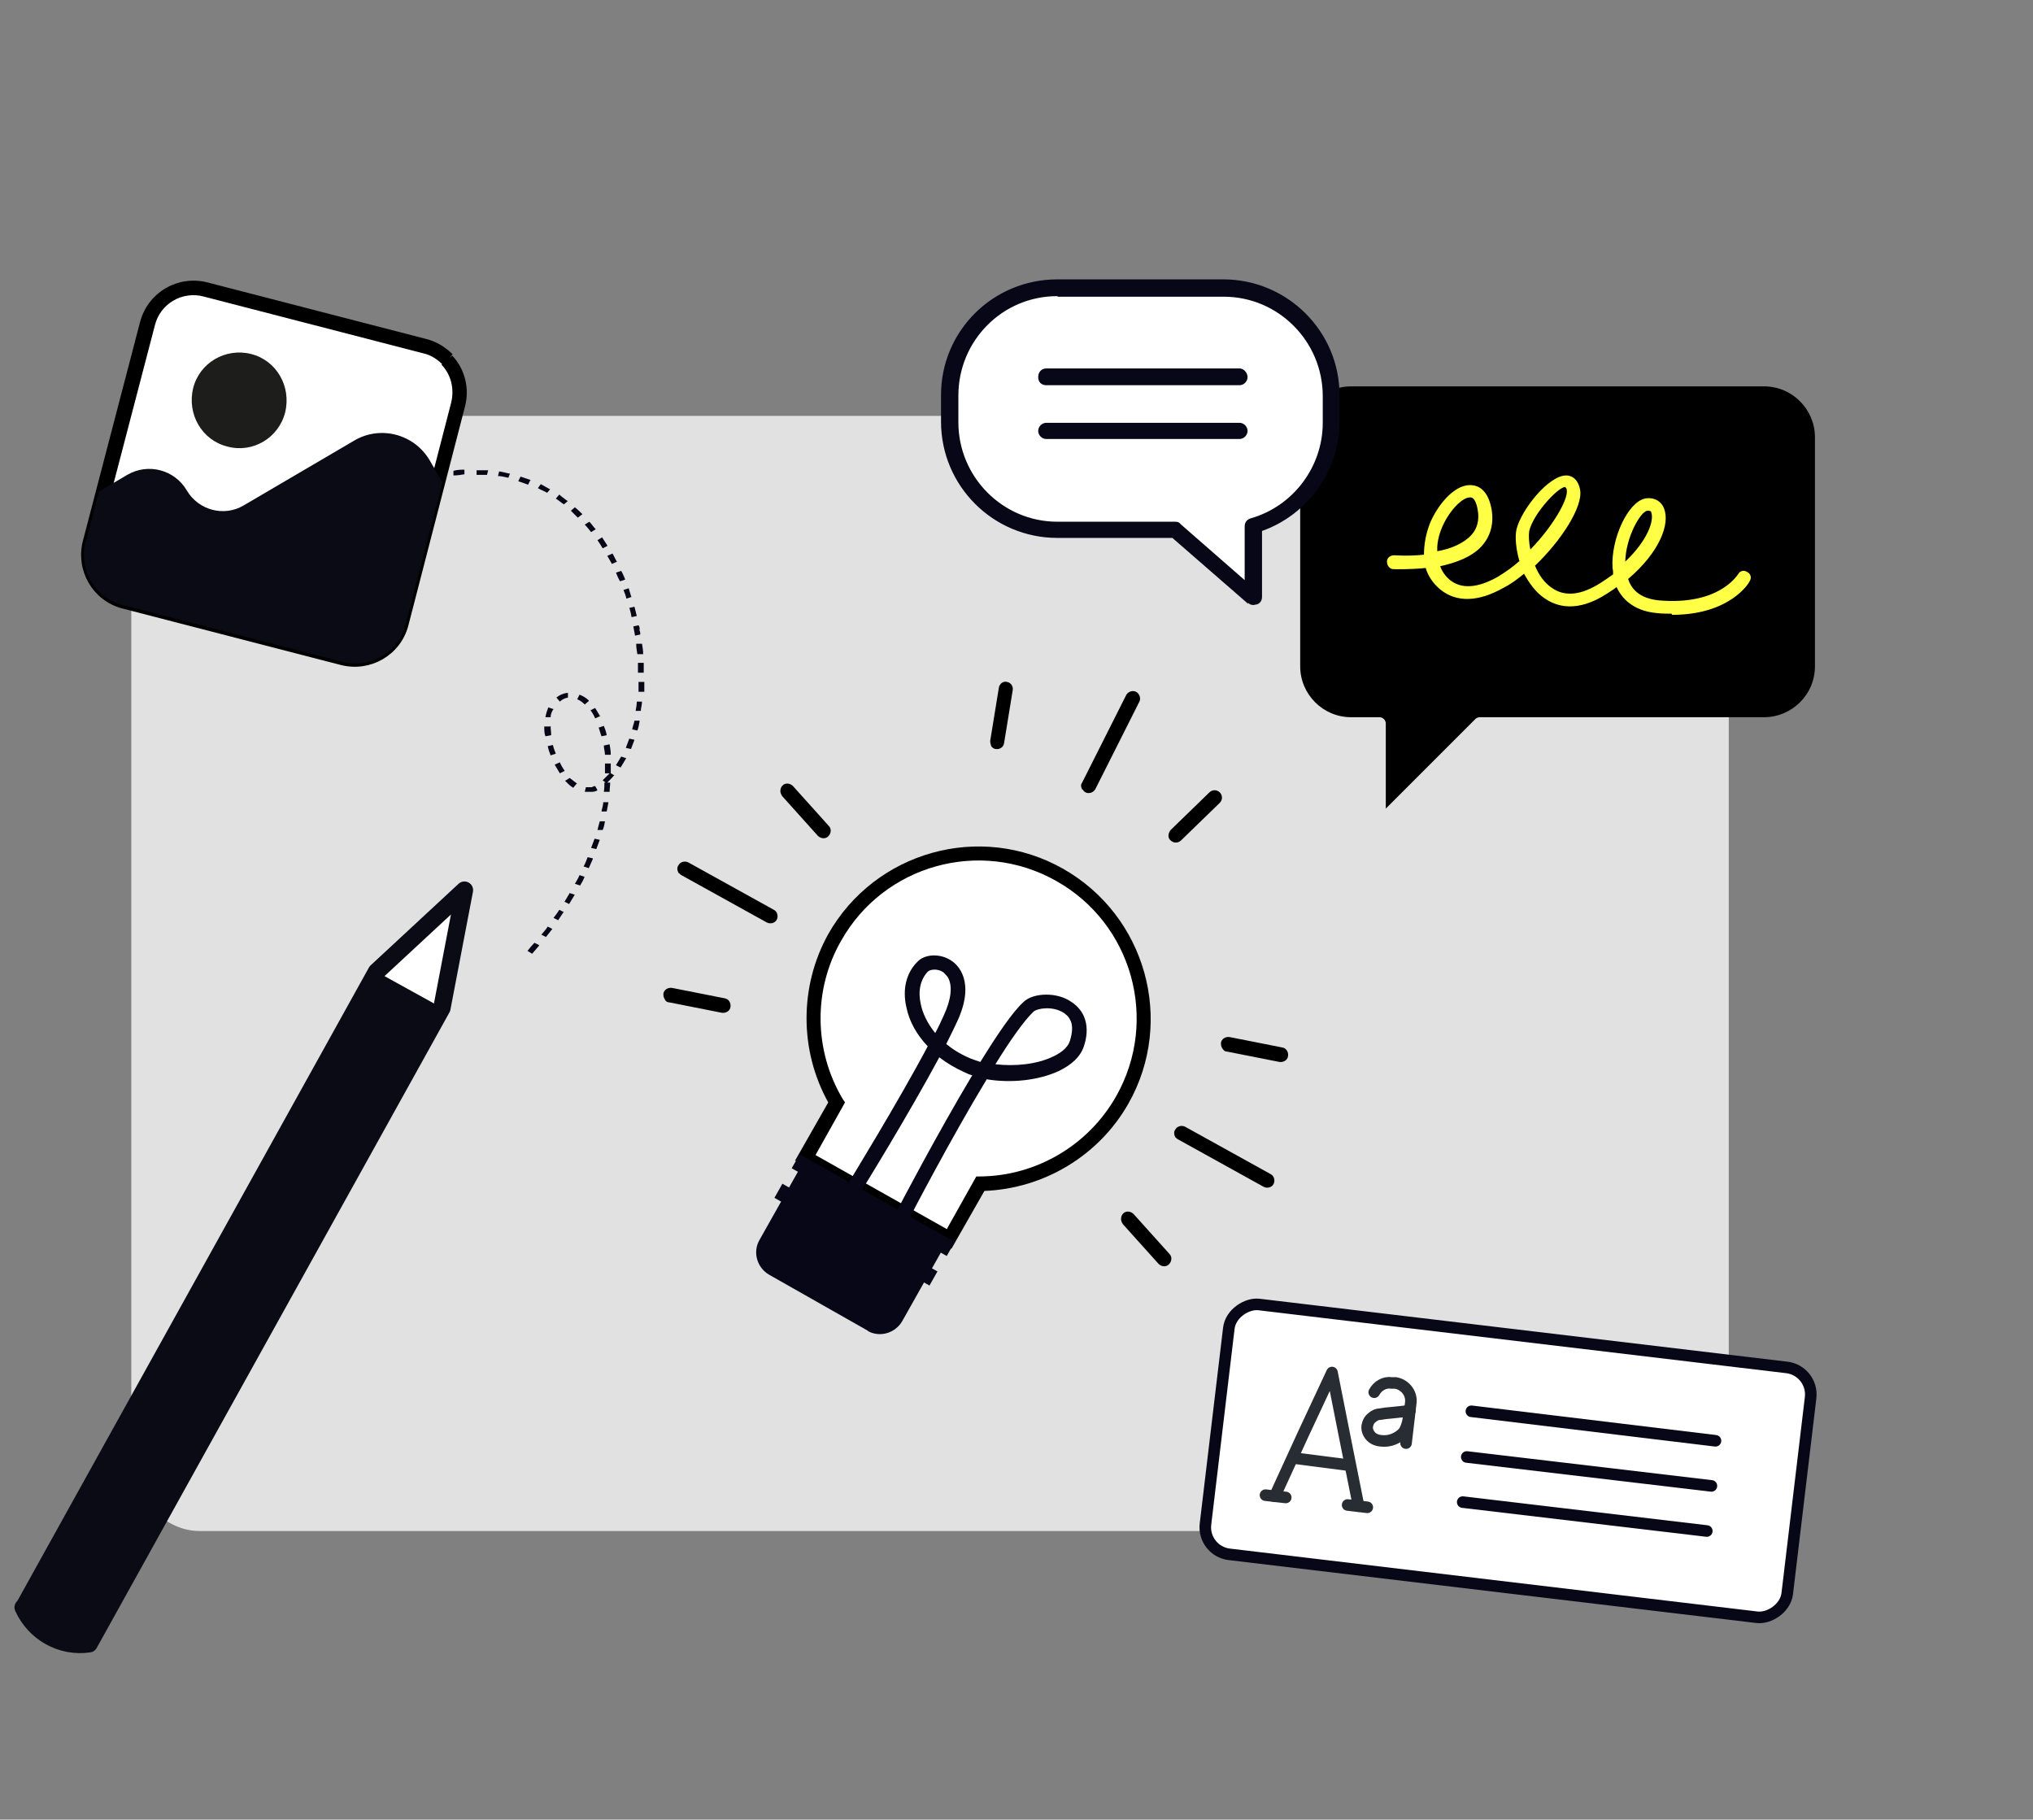 <?xml version="1.0" encoding="UTF-8"?>
<svg id="Laag_1" data-name="Laag 1" xmlns="http://www.w3.org/2000/svg" version="1.1" viewBox="0 0 351.5 314.6">
  <rect x="0" y="0" width="351.5" height="314.6" fill="#808080" stroke="none"/>
  <defs>
    <style>
      .cls-1 {
        fill: #ffff45;
      }

      .cls-1, .cls-2, .cls-3, .cls-4, .cls-5, .cls-6, .cls-7 {
        stroke-width: 0px;
      }

      .cls-8 {
        stroke: #282d33;
      }

      .cls-8, .cls-9 {
        stroke-linejoin: round;
      }

      .cls-8, .cls-9, .cls-10 {
        fill: none;
        stroke-linecap: round;
      }

      .cls-8, .cls-10 {
        stroke-width: 2px;
      }

      .cls-11 {
        stroke-miterlimit: 4;
        stroke-width: 2px;
      }

      .cls-11, .cls-6 {
        fill: #fff;
      }

      .cls-11, .cls-10 {
        stroke: #080717;
      }

      .cls-2 {
        fill: #1d1d1b;
      }

      .cls-9 {
        stroke: #0b0b15;
        stroke-width: 3px;
      }

      .cls-3, .cls-12 {
        fill: #000;
      }

      .cls-4 {
        fill: #080717;
      }

      .cls-5 {
        fill: #e1e1e1;
      }

      .cls-12 {
        stroke: #000;
      }

      .cls-7 {
        fill: #0b0b15;
      }
    </style>
  </defs>
  <rect class="cls-5" x="22.7" y="71.9" width="276.2" height="192.8" rx="11.8" ry="11.8"/>
  <path class="cls-4" d="M110.6,108.9c0-.3,0-.5-.2-.8l-.9.2c.1.5.2,1.1.3,1.6l.9-.2c0-.3,0-.6-.2-.8h0ZM110.1,106.5c-.1-.5-.3-1.1-.4-1.6l-.9.2c.2.5.3,1.1.4,1.6l.9-.2ZM111,111.3h-1c0,.7.1,1.2.2,1.8h1c0-.7-.1-1.2-.2-1.8h0ZM109.2,103.3c-.2-.5-.3-1-.5-1.6l-.9.3c.2.5.4,1,.5,1.5,0,0,.9-.3.9-.3ZM111.3,114.6h-1c0,.6,0,1.2,0,1.7h1c0-.6,0-1.2,0-1.7h0ZM108.1,100.2c-.2-.5-.4-1-.7-1.5l-.9.3c.2.5.4,1,.7,1.5l.9-.3h0ZM111.4,117.9h-1c0,.6,0,1.1,0,1.7h1c0-.6,0-1.1,0-1.7ZM106.7,97.2c-.3-.5-.5-1-.8-1.5l-.9.4c.3.5.5.9.8,1.4l.9-.4h0ZM111.1,121.3h-1c0,.5-.1,1.1-.2,1.6h.9c0-.5.2-1,.2-1.6h0ZM105,94.3c-.3-.5-.6-.9-.9-1.4l-.8.5c.3.4.6.9.9,1.4l.8-.4ZM110.6,124.6h-.9c-.1.5-.3,1-.4,1.5l.9.2c.2-.5.3-1.1.4-1.7h0ZM103,91.5c-.4-.4-.7-.9-1.1-1.3l-.8.5c.4.4.7.8,1.1,1.3l.8-.5ZM109.7,127.9l-.9-.2c-.2.5-.4,1.1-.6,1.6l.9.2c.2-.5.4-1.1.6-1.6ZM100.7,88.9c-.4-.4-.8-.8-1.3-1.2l-.7.6c.4.4.8.8,1.2,1.2l.8-.6h0ZM108.3,131.1l-.9-.3c-.3.5-.6,1-.9,1.5l.8.4c.3-.5.6-1,.9-1.5h0ZM98.1,86.6c-.5-.4-1-.7-1.4-1.1l-.6.7c.5.3.9.7,1.4,1l.7-.6ZM106.3,134.1l-.7-.4h0c0-.6,0-1.1,0-1.7h-1c0,.6,0,1.2,0,1.7h.8c-.3.3-.6.6-.9.9,0,0-.2.2-.3.3l.5.4h-.2c0,.5,0,1.1-.1,1.6h1c0-.5.1-1.1.1-1.6h-.5c0,0,.1-.1.2-.2.3-.3.7-.7,1-1.1h0ZM105.3,128.7l-.9.2c0,.5.2,1.1.2,1.6h1c0-.7-.1-1.2-.2-1.8ZM104.9,127.1c-.1-.6-.3-1.1-.5-1.6l-.9.3c.2.5.3,1,.5,1.5,0,0,.9-.2.9-.2ZM103.8,123.9c-.3-.5-.6-1-.9-1.5l-.8.4c.3.4.6.9.8,1.4,0,0,.9-.4.9-.4ZM105.3,138.7h-1c0,.5-.2,1-.3,1.6h.9c.1-.5.2-1,.3-1.6h0ZM95.1,84.6c-.5-.3-1.1-.6-1.6-.9l-.5.7c.5.3,1.1.5,1.6.8,0,0,.6-.7.6-.7ZM101.8,121.1c-.5-.5-1.1-.8-1.6-1l-.4.8c.5.2.9.5,1.3.9l.7-.6h0ZM104.6,142h-.9c-.1.4-.3,1-.4,1.5h.9c.2-.4.3-.9.4-1.5h0ZM103.3,136.6l-.4-.7c-.2,0-.4.1-.6.2-.3,0-.6,0-1,0l-.2.8c.4,0,.9,0,1.3,0,.3,0,.6-.1.8-.2h0ZM103.7,145.2l-.9-.2c-.2.5-.4,1.1-.6,1.6l.9.2c.2-.5.4-1.1.6-1.6ZM91.8,83c-.6-.2-1.2-.4-1.8-.6l-.4.8c.6.2,1.2.4,1.7.6l.4-.8ZM98,119.8c-.7.1-1.3.4-1.8.8h0c0,0,.6.7.6.7h0c.4-.4.9-.6,1.4-.7v-.8c-.1,0-.1,0-.1,0ZM102.5,148.4l-.9-.2c-.2.5-.4,1.1-.7,1.6l.9.3c.2-.5.5-1.1.7-1.6ZM99.8,135.5c-.4-.3-.8-.6-1.3-1l-.8.5c.5.5.9.9,1.4,1.2,0,0,.6-.7.6-.7ZM88.2,81.9c-.6-.1-1.2-.3-1.9-.4l-.2.8c.6,0,1.2.2,1.8.3l.3-.8h0ZM95.7,122.6l-.9-.3c-.2.5-.4,1.1-.5,1.7h.9c0-.5.2-1,.5-1.4ZM101.1,151.6l-.9-.3c-.2.5-.5,1-.8,1.5l.9.3c.3-.5.6-1,.8-1.6h0ZM97.6,133.2c-.3-.4-.6-.9-.8-1.4l-.9.4c.3.5.6,1,.9,1.5l.8-.4h0ZM96.1,130.3c-.2-.5-.4-1-.5-1.5l-.9.2c.1.5.3,1.1.5,1.6l.9-.3h0ZM95.1,125.6h-1c0,.6,0,1.2.2,1.7l1-.2c0-.5-.1-1.1-.1-1.6h0ZM99.4,154.7l-.9-.3c-.3.5-.6,1-.9,1.5l.8.4c.3-.5.6-1,.9-1.5h0ZM84.3,81.3c-.6,0-1.3,0-1.9,0v.8c.5,0,1.2,0,1.8,0l.2-.8h0ZM97.5,157.7l-.8-.4c-.3.5-.7,1-1,1.4l.8.4c.3-.5.7-1,1-1.5h0ZM95.5,160.6l-.8-.4c-.3.5-.7.9-1.1,1.4l.8.4c.4-.5.7-.9,1.1-1.4h0ZM80.4,81.2c-.6,0-1.3,0-2,.2v.8c.7,0,1.3-.1,1.9-.2v-.8h0ZM93.2,163.4l-.8-.4c-.4.4-.8.9-1.2,1.4l.8.5c.4-.5.8-.9,1.2-1.4h0ZM76.6,81.7c-.2,0-.4,0-.7.1-.4,0-.8.2-1.3.3l.2.8c.4,0,.8-.2,1.2-.2.2,0,.4,0,.7-.1,0,0-.1-.8-.1-.8ZM73,83.3l-.2-.8c-.6.2-1.2.4-1.9.6l.3.8c.6-.2,1.2-.4,1.8-.5h0ZM69.3,84.4l-.3-.8c-.6.2-1.2.5-1.8.7l.4.7c.6-.2,1.2-.5,1.8-.7h0ZM65.8,85.9l-.4-.7c-.6.3-1.2.5-1.7.8l.4.7c.6-.3,1.2-.6,1.7-.8ZM62.4,87.6l-.5-.7c-.5.3-1.1.6-1.7.9l.5.7c.5-.3,1.1-.6,1.7-.9ZM59.2,89.4l-.5-.7c-.5.3-1.1.7-1.6,1l.5.7c.5-.3,1.1-.7,1.6-1h0ZM56,91.4l-.6-.6c-.5.3-1,.7-1.6,1.1l.6.6c.5-.4,1-.7,1.5-1Z"/>
  <g>
    <path id="Path_1889" data-name="Path 1889" class="cls-6" d="M4.1,277.9l61-109.9,15.2-14.1-3.9,20.4-61,109.9c-4.8.7-9.4-1.9-11.4-6.3h0Z"/>
    <path id="Path_1890" data-name="Path 1890" class="cls-7" d="M4.1,277.9l61-109.9,11.4,6.3-61,109.9c-4.8.7-9.4-1.9-11.4-6.3h0Z"/>
    <path id="Path_1891" data-name="Path 1891" class="cls-9" d="M4.1,277.9l61-109.9,15.2-14.1-3.9,20.4-61,109.9c-4.8.7-9.4-1.9-11.4-6.3h0Z"/>
  </g>
  <g>
    <path class="cls-6" d="M138.7,199.6l5.4-9.7c-4.8-8.7-4.8-19.4,0-28.1h0c7.8-13.8,25.3-18.6,39.1-10.8,13.8,7.8,18.7,25.3,10.9,39.1-4.9,8.7-14,14.2-24,14.5l-5.4,9.7-26-14.7h0Z"/>
    <path class="cls-3" d="M137.5,200.6l5.7-10c-5-9-5-20.1,0-29.1h0c8.1-14.3,26.3-19.4,40.6-11.3s19.4,26.3,11.3,40.6c-5.1,9-14.6,14.7-24.9,15.1l-5.7,10-27.1-15.3h0ZM145.4,162.7c-4.8,8.4-4.7,18.9.3,27.3l.4.6-5.1,9.1,22.7,12.8,5.1-9.1h.7c9.7-.1,18.7-5.4,23.5-13.9,7.4-13.1,2.8-29.8-10.4-37.2-13.1-7.4-29.8-2.8-37.2,10.4h0Z"/>
    <path class="cls-4" d="M146.6,206c-.2-.4-.3-.9,0-1.3.1-.2,8.6-14,13.8-23.8-1.9-2-3.2-4.3-3.7-6.8-.7-3.1,0-5.9,1.9-7.8,1.3-1.4,4-1.5,5.9-.2,1.1.7,4.2,3.6,1,10.5-.5,1.1-1.2,2.5-1.9,3.9,1.1.9,2.5,1.8,4.2,2.5.5.2,1.1.4,1.7.6,2.9-4.7,5.6-8.7,7.5-10.4,1.7-1.6,5.8-1.7,8.2,0,2.5,1.6,3.3,4.4,2.2,7.7-.6,1.8-2.1,3.2-4.4,4.3-3.5,1.6-8.2,2.1-12.4,1.4-6.3,10.4-13.2,23.7-13.3,23.9-.3.6-1.1.9-1.7.5-.6-.3-.9-1.1-.5-1.7.4-.8,6.9-13.2,13-23.4-.5-.1-.9-.3-1.3-.5-1.6-.7-3.1-1.6-4.4-2.6-5.2,9.7-13.2,22.7-13.6,23.3-.4.6-1.1.8-1.7.4-.2-.1-.3-.2-.4-.4h0ZM163.9,169c-.2-.3-.5-.6-.8-.9-1-.7-2.3-.5-2.7-.1-1.3,1.4-1.7,3.4-1.2,5.6.3,1.5,1.1,3.3,2.5,5,.6-1.1,1.1-2.2,1.5-3.1,1.3-2.8,1.5-5.1.7-6.5h0ZM184.9,176.1c-.2-.4-.6-.7-1-1-1.9-1.2-4.5-.8-5.2-.2-1.6,1.5-4,4.9-6.6,9.1,3.4.4,7.2,0,9.9-1.3,1.1-.5,2.6-1.4,3-2.8.5-1.6.5-2.9-.1-3.8h0Z"/>
    <path class="cls-4" d="M150.1,230.1l-17.1-9.7c-2.1-1.2-2.9-3.9-1.7-6l8-14.2,24.7,14-8,14.2c-1.2,2.1-3.9,2.9-6,1.7h0Z"/>
    <rect class="cls-4" x="146.5" y="197.8" width="2.8" height="30.8" transform="translate(-110.4 237.2) rotate(-60.5)"/>
    <rect class="cls-4" x="149.6" y="192.7" width="2.8" height="30.8" transform="translate(-104.5 237.3) rotate(-60.5)"/>
    <path class="cls-3" d="M203.2,196.6c-.2-.4-.3-.9,0-1.3.3-.6,1.1-.8,1.7-.5l14.8,8.2c.6.3.8,1.1.5,1.7-.3.6-1.1.8-1.7.5l-14.8-8.2c-.2-.1-.4-.3-.5-.4h0Z"/>
    <path class="cls-3" d="M211.3,181.2c-.2-.3-.2-.6-.2-.9.1-.7.8-1.1,1.5-1l9.1,1.8c.7.1,1.1.8,1,1.5-.1.7-.8,1.1-1.5,1l-9.1-1.8c-.4,0-.6-.3-.8-.6h0Z"/>
    <path class="cls-3" d="M194,211.4c-.3-.5-.2-1.2.2-1.6.5-.5,1.3-.4,1.8.1l6.2,6.9c.5.5.4,1.3-.1,1.8s-1.3.4-1.8-.1l-6.2-6.9c0,0,0-.1-.1-.2h0Z"/>
    <path class="cls-3" d="M117.3,150.9c-.2-.4-.3-.9,0-1.3.3-.6,1.1-.8,1.7-.5l14.8,8.2c.6.3.8,1.1.5,1.7-.3.6-1.1.8-1.7.5l-14.8-8.2c-.2-.1-.3-.3-.5-.4h0Z"/>
    <path class="cls-3" d="M114.9,172.7c-.2-.3-.2-.6-.2-.9.1-.7.8-1.1,1.5-1l9.1,1.8c.7.1,1.1.8,1,1.5-.1.7-.8,1.1-1.5,1l-9.1-1.8c-.4,0-.7-.3-.8-.6h0Z"/>
    <path class="cls-3" d="M135.1,137.4c-.3-.5-.2-1.2.2-1.6.5-.5,1.3-.4,1.8.1l6.2,6.9c.5.5.4,1.3-.1,1.8s-1.3.4-1.8-.1l-6.2-6.9c0,0,0-.1-.1-.2h0Z"/>
    <path class="cls-3" d="M187.1,136.5c-.2-.4-.3-.8,0-1.2l7.6-15.1c.3-.6,1.1-.9,1.7-.6.6.3.9,1.1.6,1.7l-7.6,15.1c-.3.6-1.1.9-1.7.6-.2-.1-.4-.3-.5-.5h0Z"/>
    <path class="cls-3" d="M171.4,129c-.1-.2-.2-.6-.2-.9l1.5-9.2c.1-.7.8-1.2,1.4-1,.7.1,1.1.8,1,1.4l-1.5,9.2c-.1.7-.8,1.1-1.4,1-.4,0-.7-.3-.9-.6Z"/>
    <path class="cls-3" d="M202.2,145.1c-.3-.5-.2-1.1.2-1.6l6.7-6.5c.5-.5,1.3-.5,1.8,0,.5.5.5,1.3,0,1.8l-6.7,6.5c-.5.5-1.3.5-1.8,0,0,0-.1-.1-.2-.2h0Z"/>
  </g>
  <rect class="cls-11" x="238.9" y="201.8" width="43.5" height="101.3" rx="4.7" ry="4.7" transform="translate(-20.8 481.5) rotate(-83.2)"/>
  <line class="cls-10" x1="254.4" y1="244" x2="296.6" y2="249.1"/>
  <line class="cls-10" x1="253.6" y1="251.9" x2="295.9" y2="256.9"/>
  <line class="cls-10" x1="252.9" y1="259.7" x2="295.1" y2="264.7"/>
  <g>
    <polygon class="cls-6" points="26.3 54.4 17.5 87.7 71 102.1 78.2 74.4 79.2 70 79.5 66.6 78.2 63.4 76.6 61.7 73.2 59.9 34.2 49.6 30.9 49.8 27.9 51.3 26.3 54.4"/>
    <path id="Path_1894" data-name="Path 1894" class="cls-12" d="M76.7,62.7h0c1.8,1.9,2.4,4.5,1.8,7l-9.8,37.9c-1,4-5.1,6.4-9.1,5.3h0l-37.9-9.8c-4-1-6.4-5.1-5.3-9.1h0l9.9-37.9c1-4,5.1-6.4,9.1-5.3l37.9,9.8c1.4.3,2.6,1.1,3.6,2.1M77.9,61.6c-1.2-1.2-2.7-2.1-4.3-2.5l-37.9-9.8c-4.8-1.2-9.7,1.6-11,6.5l-9.9,37.9c-1.2,4.8,1.6,9.7,6.4,11h0l37.9,9.8c4.8,1.2,9.7-1.6,11-6.4h0l9.8-37.9c.8-3,0-6.2-2.1-8.4"/>
    <path id="Path_1895" data-name="Path 1895" class="cls-2" d="M49.3,71.3c-1.1,4.4-5.6,7.1-10,5.9-4.4-1.1-7-5.6-5.9-10.1,1.1-4.4,5.6-7,10-5.9h0c4.4,1.1,7,5.6,5.9,10.1h0"/>
    <path id="Path_1896" data-name="Path 1896" class="cls-7" d="M14.9,93.6l2.2-8.6,4.9-2.9c3.6-2.1,8.2-.9,10.3,2.7,2,3.4,6.4,4.6,9.8,2.6h0l19.1-11.2c4.5-2.7,10.4-1.2,13.1,3.4h0l2.2,3.8-6.4,24.6c-1.2,4.8-6.2,7.7-11,6.4l-37.9-9.8c-4.8-1.2-7.7-6.2-6.4-11h0"/>
  </g>
  <path class="cls-3" d="M239.6,125.1c0-.6-.5-1.1-1.1-1.1h-4.9c-4.9,0-8.8-4-8.8-8.8v-39.6c0-4.9,4-8.8,8.8-8.8h71.4c4.9,0,8.8,4,8.8,8.8v39.6c0,4.9-4,8.8-8.8,8.8h-49.1c-.3,0-.6.1-.8.3l-15.5,15.5v-14.7h0Z"/>
  <path class="cls-1" d="M289,106.1c-.8,0-1.7,0-2.5-.1-3.4-.3-5.8-1.9-7-4.5-.5.4-1,.7-1.6,1.1-5.2,3.4-8.8,2.3-10.9.8-1.5-1-2.6-2.6-3.5-4.2-1.1.9-2.3,1.8-3.5,2.4-4.4,2.5-8.2,2.6-11,.3-1.2-1-2.1-2.3-2.5-3.7-3,.3-5.4.2-5.6.2-.6,0-1.1-.6-1.1-1.3,0-.7.6-1.1,1.3-1.1,0,0,2.3.2,5.1-.1,0-1.7.3-3.6,1.1-5.6,1.5-3.4,4.5-6.8,7.3-6.4,1,.1,2.7.8,3.3,4.2.4,2.5-.2,4.6-1.7,6.3-1.7,1.9-4.5,2.9-7.2,3.5.3.8.8,1.6,1.6,2.3,2,1.7,4.9,1.5,8.4-.5,1.3-.8,2.6-1.7,3.7-2.7-.6-2.1-.8-4.2-.5-5.5.8-3.3,5.5-9.3,8.6-9.3h0c.6,0,2,.3,2.4,2.5.5,2.9-3.2,8.7-7.8,13.1.6,1.5,1.6,3,3,3.9,2.2,1.5,5,1.2,8.3-.9.8-.5,1.5-1,2.2-1.5,0-.3,0-.7-.1-1.1-.3-5.1,2.7-11.4,5.6-12,1.5-.3,2.8.4,3.3,1.7,1.1,2.7-.8,7.6-6.2,12.2.7,2.2,2.5,3.4,5.3,3.7,10.4.9,13.5-4.3,13.7-4.5.3-.6,1-.8,1.6-.4.6.3.8,1,.4,1.6-.1.3-3.4,5.8-13.4,5.8h0ZM285,88.3c0,0-.1,0-.2,0-1.2.2-3.7,4.6-3.8,8.8,4-3.8,5-7.2,4.5-8.5,0-.2-.2-.3-.5-.3h0ZM254.1,86c-1.2,0-3.4,2.1-4.7,5-.3.7-1,2.4-.9,4.3,2.3-.4,4.5-1.3,5.9-2.8,1-1.1,1.4-2.6,1.1-4.3-.1-.6-.4-2.1-1.2-2.2h-.1ZM270.6,84.2c-1.2,0-5.5,4.6-6.2,7.6-.1.7-.1,1.8.2,3.2,3.9-4,6.5-8.6,6.3-10.2,0-.4-.2-.5-.2-.5h0Z"/>
  <g>
    <polyline class="cls-8" points="220.4 258.7 225.3 248 230.3 237.3 232.6 248.9 234.9 260.4"/>
    <g>
      <line class="cls-8" x1="218.8" y1="258.5" x2="222.3" y2="258.9"/>
      <line class="cls-8" x1="233" y1="260.2" x2="236.4" y2="260.6"/>
    </g>
    <line class="cls-8" x1="223.8" y1="252.1" x2="233.1" y2="253.3"/>
    <path class="cls-8" d="M243.8,243.8c-.6.2-1.6.3-2.7.4-1.2.1-2,.2-2.5.3-.5,0-.9.2-1.4.6-.4.3-.7.8-.8,1.4s.1,1.2.5,1.7c.4.5,1,.8,1.8.9.8.1,1.6,0,2.3-.3.7-.3,1.3-.7,1.7-1.2.4-.6.8-1.6.9-3.1v-.6c0,0,0,0,0,0Z"/>
    <path class="cls-8" d="M237.6,240.7c.6-1.1,1.8-1.8,3-1.6h.7c1.7.3,2.9,1.9,2.6,3.6l-.8,6.8"/>
  </g>
  <path class="cls-6" d="M182.8,49.7h28.7c10.3,0,18.6,8.3,18.6,18.6v4.6c0,8.5-5.7,15.6-13.4,17.8v12.5l-13.5-11.8h-20.4c-10.3,0-18.6-8.3-18.6-18.6v-4.6c0-10.3,8.3-18.6,18.6-18.6h0Z"/>
  <path class="cls-4" d="M215.8,104.4l-13.1-11.4h-19.9c-11.1,0-20.1-9-20.1-20.1v-4.6c0-11.1,9-20,20.1-20h28.7c11.1,0,20.1,9,20.1,20v4.6c0,8.5-5.5,16.1-13.4,18.9v11.4c0,.6-.3,1.1-.9,1.3-.2,0-.4.1-.6.1-.3,0-.7-.1-.9-.4ZM182.8,51.2c-9.5,0-17.1,7.7-17.1,17.2v4.6c0,9.5,7.7,17.2,17.1,17.2h20.4c.4,0,.7.1.9.4l11.1,9.7v-9.3c0-.7.4-1.2,1.1-1.4,7.3-2.1,12.4-8.9,12.4-16.5v-4.6c0-9.5-7.7-17.2-17.1-17.2h-28.7Z"/>
  <path class="cls-4" d="M180.9,66.6h33.4c.8,0,1.4-.7,1.4-1.4s-.6-1.5-1.4-1.5h-33.4c-.8,0-1.4.6-1.4,1.5s.6,1.4,1.4,1.4Z"/>
  <path class="cls-4" d="M180.9,75.9h33.4c.8,0,1.4-.7,1.4-1.4s-.6-1.4-1.4-1.4h-33.4c-.8,0-1.4.7-1.4,1.4s.6,1.4,1.4,1.4Z"/>
</svg>